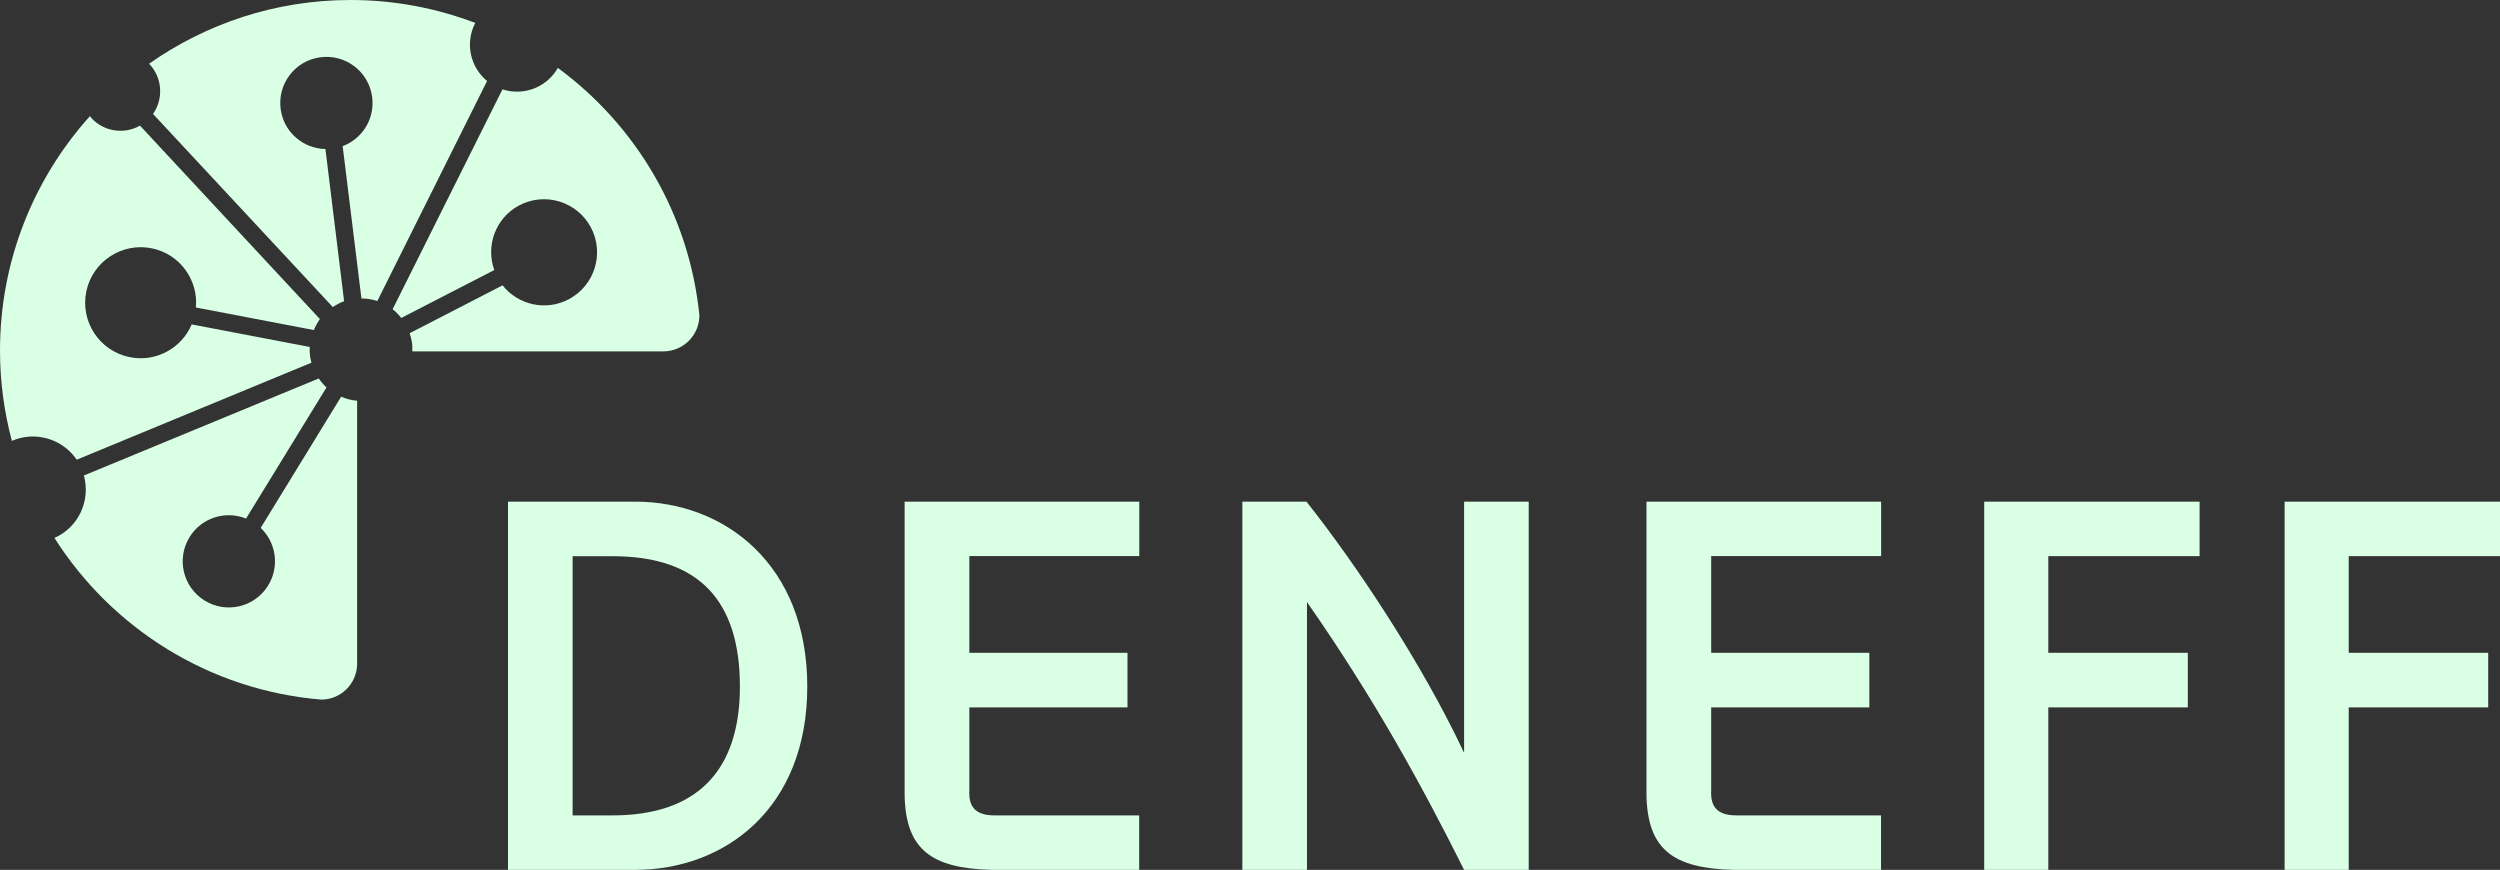 <?xml version="1.0" encoding="UTF-8"?>
<svg xmlns="http://www.w3.org/2000/svg" id="Ebene_2" data-name="Ebene 2" viewBox="0 0 243.75 84.81">
  <rect x="0" y="0" width="243.75" height="84.81" fill="#333333" stroke="none"/>
  <defs>
    <style>
      .cls-1 {
        fill: #d9ffe5;
      }
    </style>
  </defs>
  <g id="Ebene_1-2" data-name="Ebene 1-2">
    <g>
      <g>
        <path class="cls-1" d="m1.19,42.97c2.31-.98,4.93-.15,6.29,1.85l22.89-9.46c-.05-.18-.1-.37-.13-.56-.05-.33-.06-.65-.04-.97l-11.51-2.2c-.99,2.34-3.53,3.73-6.1,3.18-2.92-.62-4.79-3.49-4.17-6.42.62-2.92,3.5-4.79,6.42-4.17,2.7.57,4.5,3.07,4.26,5.76l11.5,2.2c.16-.38.35-.74.59-1.07L13.65,12.25c-1.52.86-3.48.61-4.72-.72-.06-.07-.1-.14-.16-.21C3.32,17.38,0,25.39,0,34.18c0,3.05.41,6,1.16,8.81,0,0,.02,0,.03-.02Z"></path>
        <path class="cls-1" d="m25.42,51.47c1.51,1.44,1.86,3.79.71,5.64-1.32,2.11-4.09,2.75-6.2,1.43-2.11-1.32-2.75-4.09-1.43-6.2,1.17-1.88,3.51-2.58,5.49-1.78l7.84-12.78c-.28-.26-.53-.56-.75-.88l-22.9,9.46c.67,2.44-.51,5.04-2.87,6.09,5.58,8.79,15.06,14.85,26.01,15.76,1.9,0,3.44-1.51,3.5-3.4v-25.74c-.55-.04-1.07-.18-1.56-.39l-7.83,12.77v.02Z"></path>
        <path class="cls-1" d="m54.39,6.62c-1.09,1.92-3.36,2.76-5.4,2.09l-10.71,21.44c.31.24.59.53.84.85l9.07-4.67c-.85-2.38.13-5.08,2.42-6.3,2.52-1.34,5.66-.38,7,2.14,1.34,2.52.38,5.66-2.14,7-2.24,1.19-4.95.57-6.47-1.35l-9.06,4.67c.1.29.18.6.23.92.04.29.04.57.03.85h24.51c1.92-.02,3.48-1.58,3.48-3.51-.99-9.9-6.2-18.54-13.8-24.13Z"></path>
        <path class="cls-1" d="m46.32,2.28s.02-.03.03-.04c-3.78-1.44-7.88-2.24-12.17-2.24-7.32,0-14.09,2.31-19.65,6.22.02.02.03.03.05.04,1.27,1.36,1.36,3.39.34,4.85l17.53,18.83c.34-.23.7-.43,1.1-.57l-1.82-14.84c-2.17-.04-4.05-1.64-4.36-3.86-.35-2.46,1.37-4.74,3.83-5.08,2.46-.35,4.74,1.37,5.08,3.83.3,2.13-.94,4.11-2.87,4.83l1.83,14.85c.54,0,1.06.09,1.55.25l10.7-21.45c-1.62-1.34-2.17-3.67-1.17-5.62Z"></path>
      </g>
      <g>
        <path class="cls-1" d="m49.53,84.81v-35.9h12.4c8.7,0,16.78,6.1,16.78,18.03s-8.08,17.87-16.78,17.87c0,0-12.4,0-12.4,0Zm10.21-5.31c8.13,0,12.4-4.27,12.4-12.56s-3.91-12.71-12.4-12.71h-3.91v25.27h3.91Z"></path>
        <path class="cls-1" d="m94.5,77.26c0,1.2.42,2.24,2.45,2.24h14.12v5.31h-14.43c-5.78-.16-8.34-1.93-8.44-7.29v-28.61h22.88v5.31h-16.57v9.43h15.42v5.32h-15.42v8.29h0Z"></path>
        <path class="cls-1" d="m127.43,84.81h-6.3v-35.9h6.25c4.79,6.04,11.2,15.63,15.37,24.49v-24.49h6.3v35.9h-6.3c-4.17-8.34-8.81-16.78-15.32-26.11,0,0,0,26.11,0,26.11Z"></path>
        <path class="cls-1" d="m166.83,77.26c0,1.2.42,2.24,2.45,2.24h14.12v5.31h-14.43c-5.78-.16-8.34-1.93-8.44-7.29v-28.61h22.88v5.31h-16.57v9.43h15.42v5.32h-15.42v8.29h0Z"></path>
        <path class="cls-1" d="m199.71,84.81h-6.25v-35.9h21v5.31h-14.75v9.43h13.6v5.32h-13.6v15.84Z"></path>
        <path class="cls-1" d="m229,84.81h-6.25v-35.9h21v5.31h-14.75v9.43h13.6v5.32h-13.6v15.84Z"></path>
      </g>
    </g>
  </g>
</svg>
